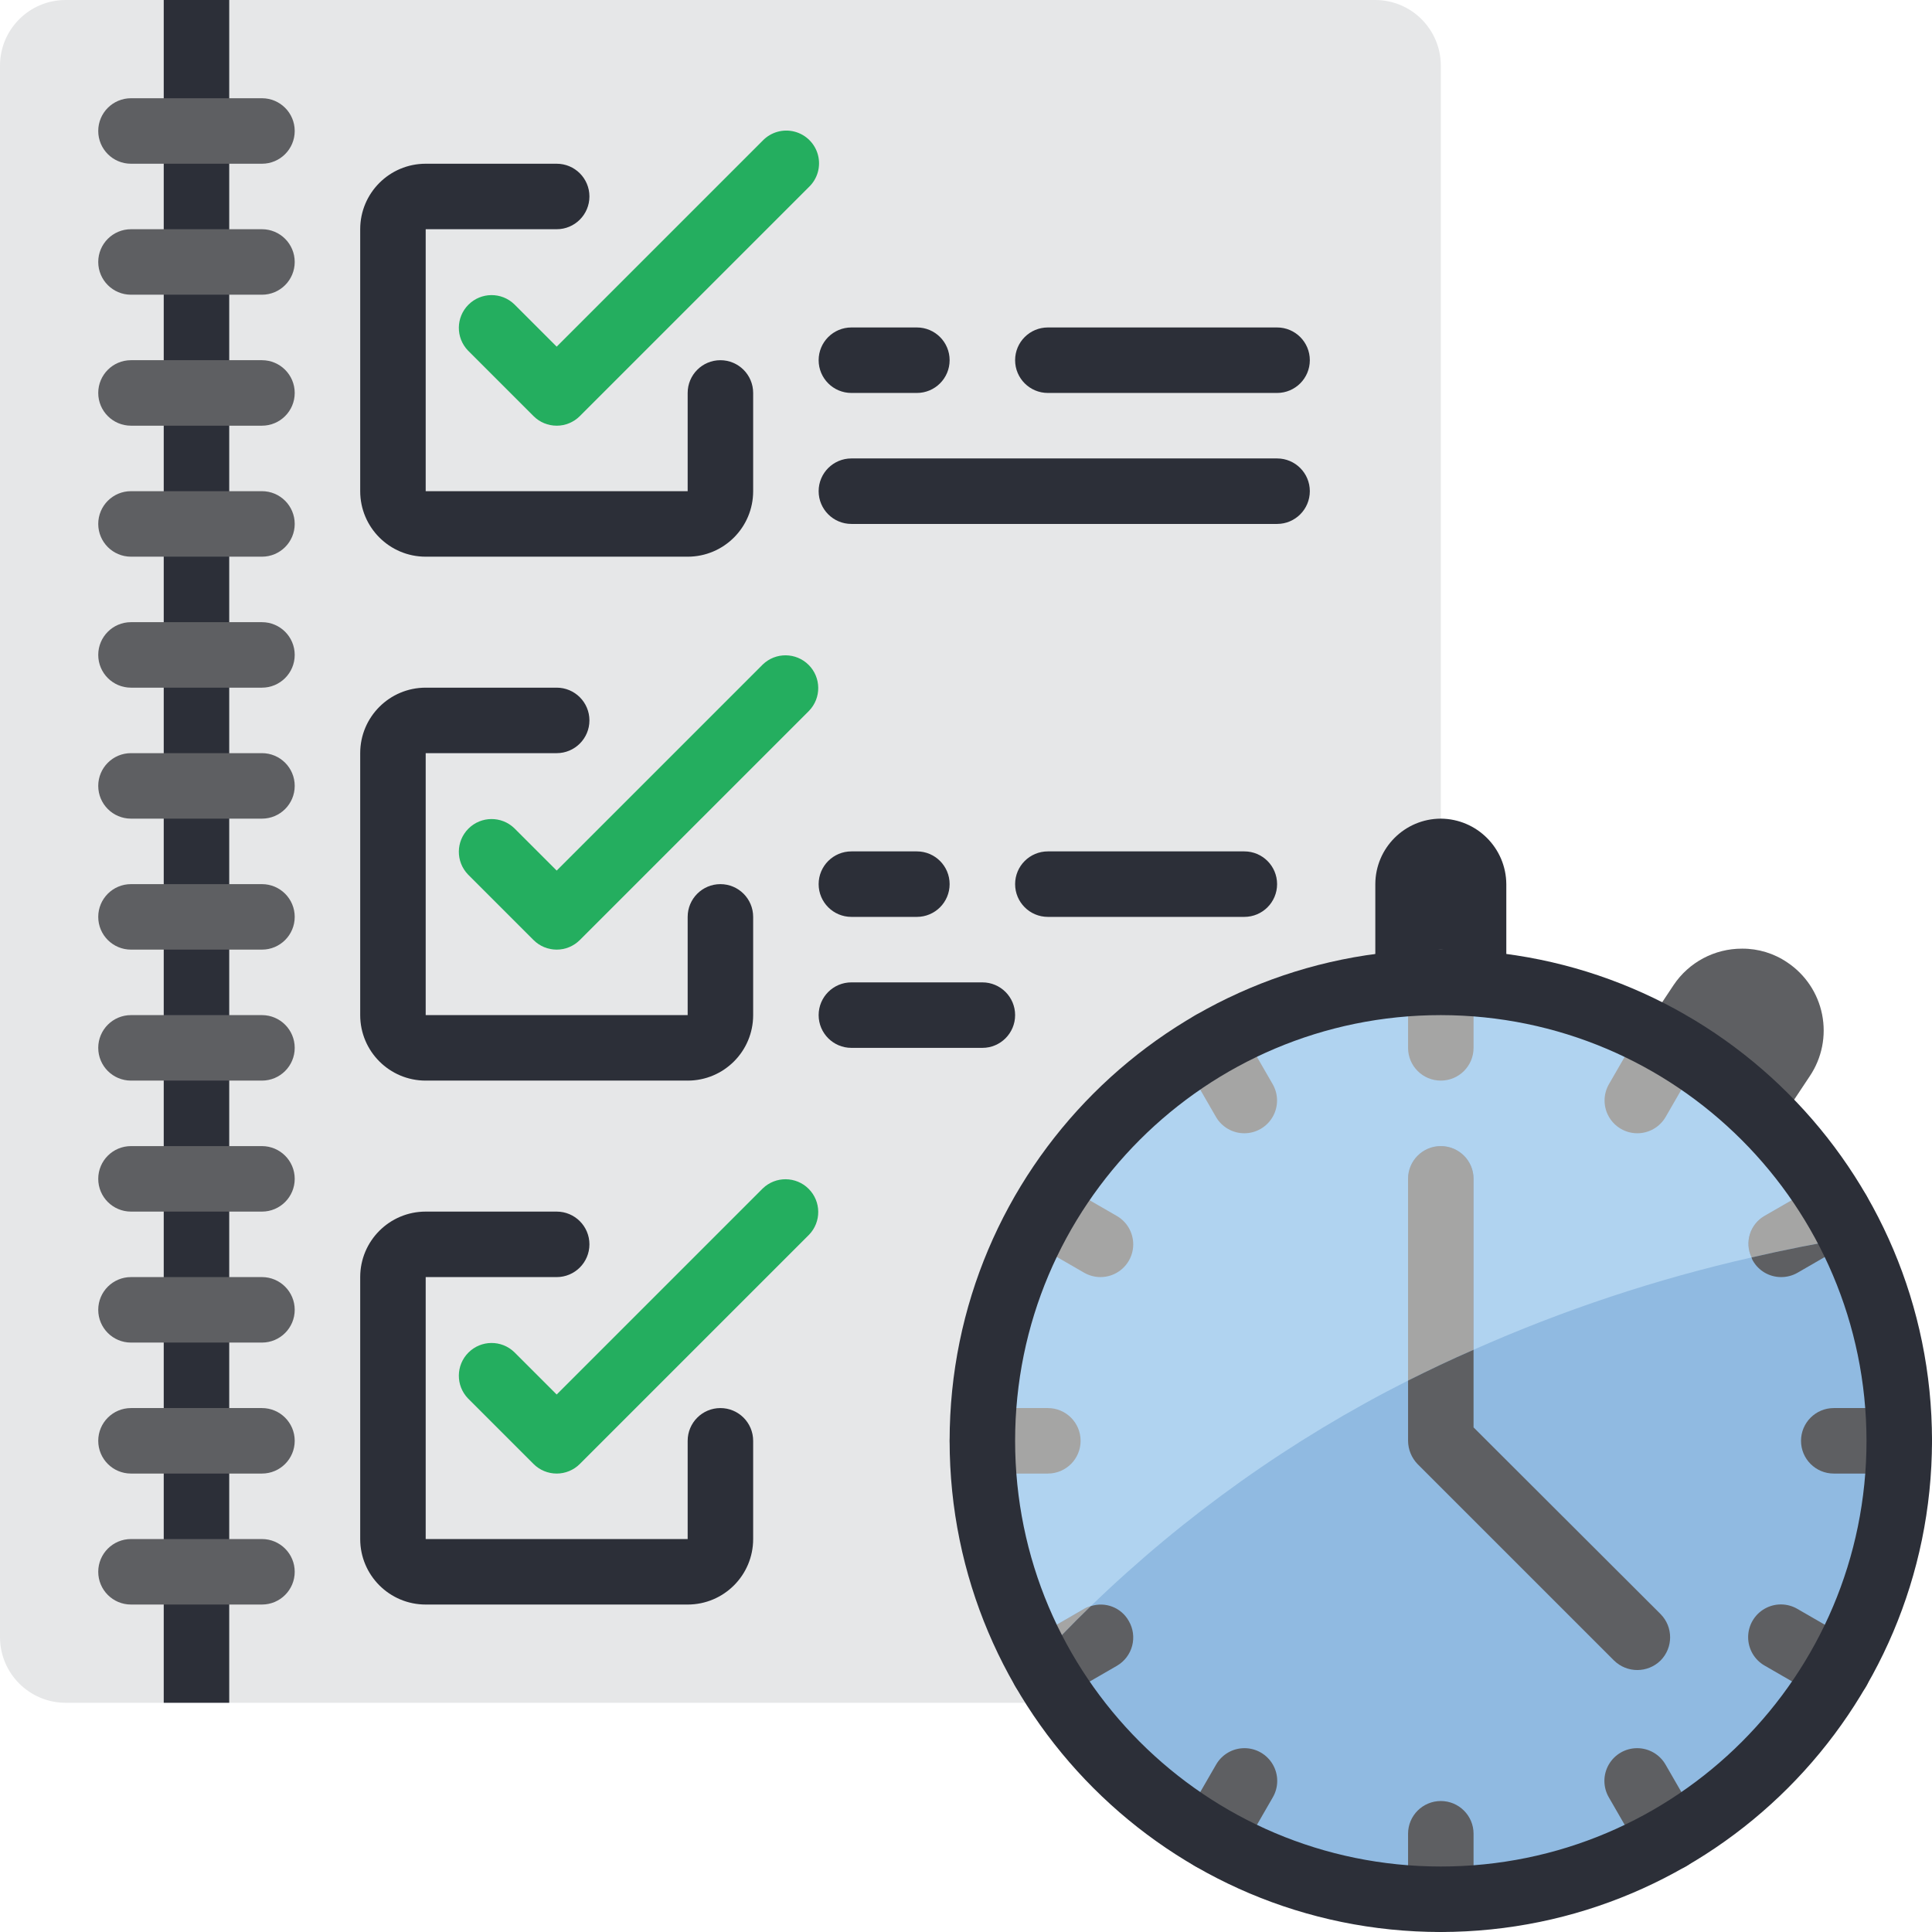 <svg height="512pt" viewBox="0 0 512 512" width="512pt" xmlns="http://www.w3.org/2000/svg"><path d="m381.832 17.355v199.594l-99.625 234.305h-264.852c-9.574-.027-17.328-7.781-17.355-17.355v-416.543c.027-9.574 7.781-17.328 17.355-17.355h347.117c9.574.027 17.328 7.781 17.359 17.355zm0 0" fill="#e6e7e8"/><path d="m503.32 381.832c-.027 61.676-46.289 113.531-107.562 120.574-61.273 7.043-118.094-32.965-132.117-93.027-14.023-60.059 19.203-121.094 77.262-141.914 58.055-20.816 122.496 5.191 149.836 60.477 8.285 16.754 12.59 35.195 12.582 53.891zm0 0" fill="#90bae1"/><path d="m482.406 313.707-14.75 8.504c-3.871 2.195-5.391 7.008-3.473 11.023-25.297 5.738-49.973 13.934-73.676 24.473v-45.301c0-4.793-3.883-8.676-8.676-8.676s-8.68 3.883-8.68 8.676v53.457c-30.883 15.578-59.234 35.738-84.09 59.789-.609.141-1.195.375-1.734.695l-14.84 8.594c-28.074-57.367-6.941-126.676 48.367-158.613 55.305-31.941 125.898-15.605 161.551 37.379zm0 0" fill="#b0d3f0"/><path d="m43.391 0h17.355v451.254h-17.355zm0 0" fill="#2c2f38"/><g fill="#5e5f62"><path d="m69.422 43.391h-34.711c-4.793 0-8.676-3.887-8.676-8.68 0-4.793 3.883-8.676 8.676-8.676h34.711c4.793 0 8.68 3.883 8.68 8.676 0 4.793-3.887 8.68-8.68 8.68zm0 0"/><path d="m69.422 78.102h-34.711c-4.793 0-8.676-3.887-8.676-8.68 0-4.789 3.883-8.676 8.676-8.676h34.711c4.793 0 8.68 3.887 8.68 8.676 0 4.793-3.887 8.68-8.68 8.68zm0 0"/><path d="m69.422 112.812h-34.711c-4.793 0-8.676-3.883-8.676-8.676s3.883-8.68 8.676-8.68h34.711c4.793 0 8.68 3.887 8.68 8.68s-3.887 8.676-8.68 8.676zm0 0"/><path d="m69.422 147.527h-34.711c-4.793 0-8.676-3.887-8.676-8.68 0-4.793 3.883-8.68 8.676-8.68h34.711c4.793 0 8.68 3.887 8.68 8.68 0 4.793-3.887 8.68-8.68 8.68zm0 0"/><path d="m69.422 182.238h-34.711c-4.793 0-8.676-3.887-8.676-8.68 0-4.793 3.883-8.676 8.676-8.676h34.711c4.793 0 8.68 3.883 8.68 8.676 0 4.793-3.887 8.68-8.68 8.68zm0 0"/><path d="m69.422 216.949h-34.711c-4.793 0-8.676-3.887-8.676-8.68s3.883-8.676 8.676-8.676h34.711c4.793 0 8.68 3.883 8.68 8.676s-3.887 8.68-8.68 8.68zm0 0"/><path d="m69.422 251.66h-34.711c-4.793 0-8.676-3.883-8.676-8.676s3.883-8.68 8.676-8.68h34.711c4.793 0 8.68 3.887 8.68 8.68s-3.887 8.676-8.68 8.676zm0 0"/><path d="m69.422 286.371h-34.711c-4.793 0-8.676-3.883-8.676-8.676 0-4.793 3.883-8.68 8.676-8.68h34.711c4.793 0 8.68 3.887 8.68 8.68 0 4.793-3.887 8.676-8.68 8.676zm0 0"/><path d="m69.422 321.086h-34.711c-4.793 0-8.676-3.887-8.676-8.68s3.883-8.676 8.676-8.676h34.711c4.793 0 8.68 3.883 8.68 8.676s-3.887 8.68-8.68 8.68zm0 0"/><path d="m69.422 355.797h-34.711c-4.793 0-8.676-3.887-8.676-8.68 0-4.793 3.883-8.676 8.676-8.676h34.711c4.793 0 8.68 3.883 8.68 8.676 0 4.793-3.887 8.68-8.68 8.68zm0 0"/><path d="m69.422 390.508h-34.711c-4.793 0-8.676-3.883-8.676-8.676s3.883-8.68 8.676-8.68h34.711c4.793 0 8.68 3.887 8.68 8.68s-3.887 8.676-8.68 8.676zm0 0"/><path d="m69.422 425.219h-34.711c-4.793 0-8.676-3.883-8.676-8.676s3.883-8.68 8.676-8.68h34.711c4.793 0 8.68 3.887 8.68 8.68s-3.887 8.676-8.68 8.676zm0 0"/></g><path d="m182.238 147.527h-69.426c-9.586 0-17.355-7.773-17.355-17.359v-69.422c0-9.586 7.77-17.355 17.355-17.355h34.715c4.789 0 8.676 3.883 8.676 8.676 0 4.793-3.887 8.68-8.676 8.68h-34.715v69.422h69.426v-26.031c0-4.793 3.883-8.68 8.676-8.68 4.793 0 8.68 3.887 8.68 8.68v26.031c0 9.586-7.77 17.359-17.355 17.359zm0 0" fill="#2c2f38"/><path d="m147.527 112.812c-2.305 0-4.512-.914-6.137-2.543l-17.355-17.355c-3.289-3.402-3.242-8.816.105-12.164s8.758-3.395 12.164-.105l11.223 11.219 54.609-54.609c2.18-2.254 5.406-3.16 8.438-2.367 3.035.797 5.406 3.164 6.199 6.199.793 3.035-.109 6.262-2.367 8.438l-60.746 60.746c-1.625 1.629-3.832 2.543-6.133 2.543zm0 0" fill="#24ae5f"/><path d="m242.984 104.137h-17.355c-4.793 0-8.68-3.887-8.68-8.68s3.887-8.676 8.68-8.676h17.355c4.793 0 8.676 3.883 8.676 8.676s-3.883 8.68-8.676 8.68zm0 0" fill="#2c2f38"/><path d="m338.441 104.137h-60.746c-4.793 0-8.68-3.887-8.68-8.68s3.887-8.676 8.68-8.676h60.746c4.793 0 8.676 3.883 8.676 8.676s-3.883 8.68-8.676 8.68zm0 0" fill="#2c2f38"/><path d="m338.441 138.848h-112.812c-4.793 0-8.68-3.887-8.68-8.68s3.887-8.676 8.68-8.676h112.812c4.793 0 8.676 3.883 8.676 8.676s-3.883 8.68-8.676 8.68zm0 0" fill="#2c2f38"/><path d="m182.238 286.371h-69.426c-9.586 0-17.355-7.77-17.355-17.355v-69.422c0-9.586 7.77-17.355 17.355-17.355h34.715c4.789 0 8.676 3.883 8.676 8.676 0 4.793-3.887 8.68-8.676 8.68h-34.715v69.422h69.426v-26.031c0-4.793 3.883-8.68 8.676-8.68 4.793 0 8.68 3.887 8.68 8.68v26.031c0 9.586-7.77 17.355-17.355 17.355zm0 0" fill="#2c2f38"/><path d="m147.527 251.66c-2.305 0-4.512-.914-6.137-2.543l-17.355-17.355c-3.289-3.406-3.242-8.816.105-12.164s8.758-3.395 12.164-.105l11.223 11.219 54.609-54.609c3.402-3.289 8.816-3.242 12.164.105 3.348 3.348 3.395 8.762.105 12.164l-60.746 60.746c-1.625 1.629-3.832 2.543-6.133 2.543zm0 0" fill="#24ae5f"/><path d="m182.238 425.219h-69.426c-9.586 0-17.355-7.77-17.355-17.355v-69.422c0-9.586 7.77-17.355 17.355-17.355h34.715c4.789 0 8.676 3.883 8.676 8.676s-3.887 8.68-8.676 8.68h-34.715v69.422h69.426v-26.031c0-4.793 3.883-8.68 8.676-8.68 4.793 0 8.68 3.887 8.68 8.68v26.031c0 9.586-7.77 17.355-17.355 17.355zm0 0" fill="#2c2f38"/><path d="m147.527 390.508c-2.305 0-4.512-.914-6.137-2.543l-17.355-17.355c-3.289-3.406-3.242-8.816.105-12.164 3.348-3.348 8.758-3.395 12.164-.105l11.223 11.219 54.609-54.609c3.402-3.289 8.816-3.242 12.164.105 3.348 3.348 3.395 8.762.105 12.164l-60.746 60.746c-1.625 1.629-3.832 2.543-6.133 2.543zm0 0" fill="#24ae5f"/><path d="m242.984 242.984h-17.355c-4.793 0-8.68-3.887-8.68-8.68 0-4.793 3.887-8.676 8.68-8.676h17.355c4.793 0 8.676 3.883 8.676 8.676 0 4.793-3.883 8.68-8.676 8.68zm0 0" fill="#2c2f38"/><path d="m329.762 242.984h-52.066c-4.793 0-8.68-3.887-8.68-8.68 0-4.793 3.887-8.676 8.68-8.676h52.066c4.793 0 8.68 3.883 8.68 8.676 0 4.793-3.887 8.68-8.68 8.68zm0 0" fill="#2c2f38"/><path d="m260.34 277.695h-34.711c-4.793 0-8.68-3.887-8.68-8.68s3.887-8.676 8.68-8.676h34.711c4.793 0 8.676 3.883 8.676 8.676s-3.883 8.68-8.676 8.68zm0 0" fill="#2c2f38"/><path d="m399.188 261.555v-27.25c-.07-9.555-7.801-17.285-17.355-17.355-9.574.027-17.328 7.781-17.359 17.355v27.25zm0 0" fill="#2c2f38"/><path d="m470.52 298.871 9.113-13.715c3.203-4.785 4.371-10.648 3.246-16.297-1.121-5.648-4.445-10.617-9.234-13.812-3.531-2.402-7.707-3.672-11.977-3.645-7.277-.023-14.082 3.59-18.137 9.633l-7.898 11.887zm0 0" fill="#5e5f62"/><path d="m381.832 286.371c-4.793 0-8.68-3.883-8.68-8.676v-17.355c0-4.793 3.887-8.68 8.68-8.68s8.676 3.887 8.676 8.68v17.355c0 4.793-3.883 8.676-8.676 8.676zm0 0" fill="#a5a5a4"/><path d="m381.832 512c-4.793 0-8.68-3.887-8.68-8.68v-17.355c0-4.793 3.887-8.676 8.68-8.676s8.676 3.883 8.676 8.676v17.355c0 4.793-3.883 8.68-8.676 8.68zm0 0" fill="#5e5f62"/><path d="m329.762 300.328c-3.102 0-5.973-1.652-7.523-4.34l-8.676-15.039c-1.578-2.688-1.59-6.012-.039-8.711 1.551-2.699 4.43-4.363 7.543-4.355 3.113.008 5.984 1.68 7.523 4.387l8.68 15.039c1.551 2.684 1.551 5.992 0 8.676-1.547 2.684-4.406 4.34-7.508 4.344zm0 0" fill="#a5a5a4"/><path d="m442.578 495.73c-3.105 0-5.973-1.652-7.527-4.34l-8.676-15.039c-1.574-2.688-1.59-6.012-.039-8.711 1.551-2.699 4.43-4.363 7.543-4.355 3.113.004 5.988 1.68 7.527 4.387l8.676 15.039c1.551 2.684 1.551 5.992.004 8.676-1.551 2.684-4.41 4.34-7.508 4.344zm0 0" fill="#5e5f62"/><path d="m291.641 338.441c-1.523 0-3.02-.402-4.34-1.164l-15.039-8.676c-4.113-2.414-5.512-7.695-3.125-11.828 2.383-4.129 7.656-5.562 11.805-3.203l15.039 8.676c3.398 1.965 5.059 5.969 4.043 9.762-1.02 3.793-4.457 6.434-8.383 6.434zm0 0" fill="#a5a5a4"/><path d="m487.043 451.254c-1.523.004-3.023-.398-4.34-1.164l-15.039-8.676c-2.707-1.539-4.383-4.41-4.387-7.527-.008-3.113 1.652-5.992 4.355-7.543 2.699-1.551 6.023-1.535 8.711.039l15.039 8.68c3.398 1.961 5.059 5.965 4.043 9.762-1.02 3.793-4.457 6.43-8.383 6.43zm0 0" fill="#5e5f62"/><path d="m277.695 390.508h-17.355c-4.793 0-8.68-3.883-8.68-8.676s3.887-8.68 8.68-8.68h17.355c4.793 0 8.676 3.887 8.676 8.68s-3.883 8.676-8.676 8.676zm0 0" fill="#a5a5a4"/><path d="m503.32 390.508h-17.355c-4.793 0-8.676-3.883-8.676-8.676s3.883-8.68 8.676-8.68h17.355c4.793 0 8.68 3.887 8.68 8.68s-3.887 8.676-8.68 8.676zm0 0" fill="#5e5f62"/><path d="m289.062 425.652c-5.207 5.035-9.805 9.809-13.883 14.406-.957-1.648-1.824-3.383-2.691-5.117l14.84-8.594c.539-.32 1.125-.555 1.734-.695zm0 0" fill="#a5a5a4"/><path d="m296.004 441.449-15.012 8.676c-1.324.746-2.82 1.137-4.34 1.129-3.949.027-7.422-2.617-8.441-6.438-1.023-3.816.664-7.84 4.105-9.789l.172-.086c.867 1.734 1.734 3.469 2.691 5.117 4.078-4.598 8.676-9.371 13.883-14.406 3.859-1.266 8.074.367 10.066 3.906 1.168 1.992 1.492 4.363.906 6.594-.586 2.23-2.035 4.137-4.031 5.297zm0 0" fill="#5e5f62"/><path d="m490.738 327.941c-9.109 1.562-17.961 3.297-26.555 5.293-1.918-4.016-.398-8.828 3.473-11.023l14.75-8.504c3.098 4.551 5.879 9.309 8.332 14.234zm0 0" fill="#a5a5a4"/><path d="m491.348 328.633-15.016 8.68c-1.324.746-2.816 1.137-4.336 1.129-3.086-.004-5.938-1.66-7.465-4.34-.168-.266-.285-.559-.348-.867 8.594-1.996 17.445-3.73 26.555-5.293-2.453-4.926-5.234-9.684-8.332-14.234l.262-.172c4.172-2.398 9.492-.961 11.891 3.211 2.395 4.168.957 9.492-3.211 11.887zm0 0" fill="#5e5f62"/><path d="m321.086 495.73c-3.102-.004-5.961-1.66-7.512-4.344-1.547-2.684-1.547-5.992.004-8.676l8.68-15.039c1.539-2.707 4.41-4.383 7.523-4.387 3.113-.008 5.992 1.656 7.543 4.355s1.539 6.023-.039 8.711l-8.676 15.039c-1.551 2.688-4.422 4.34-7.523 4.34zm0 0" fill="#5e5f62"/><path d="m433.898 300.328c-3.098-.004-5.961-1.66-7.508-4.344-1.551-2.684-1.547-5.992 0-8.676l8.68-15.039c2.41-4.113 7.695-5.512 11.824-3.125 4.133 2.387 5.562 7.656 3.207 11.805l-8.68 15.039c-1.551 2.688-4.422 4.34-7.523 4.34zm0 0" fill="#a5a5a4"/><path d="m390.508 312.406v45.301c-5.988 2.602-11.801 5.379-17.355 8.156v-53.457c0-4.793 3.887-8.676 8.68-8.676s8.676 3.883 8.676 8.676zm0 0" fill="#a5a5a4"/><path d="m440.059 440.059c-3.422 3.355-8.898 3.355-12.32 0l-52.07-52.066c-1.598-1.656-2.5-3.859-2.516-6.16v-15.969c5.555-2.777 11.367-5.555 17.355-8.156v20.566l49.551 49.465c3.387 3.41 3.387 8.91 0 12.32zm0 0" fill="#5e5f62"/><path d="m381.832 512c-71.891 0-130.172-58.277-130.172-130.168s58.281-130.172 130.172-130.172 130.168 58.281 130.168 130.172c-.082 71.855-58.312 130.086-130.168 130.168zm0-242.984c-62.309 0-112.816 50.508-112.816 112.816 0 62.305 50.508 112.812 112.816 112.812 62.305 0 112.812-50.508 112.812-112.812-.07-62.277-50.539-112.742-112.812-112.816zm0 0" fill="#2c2f38"/></svg>
